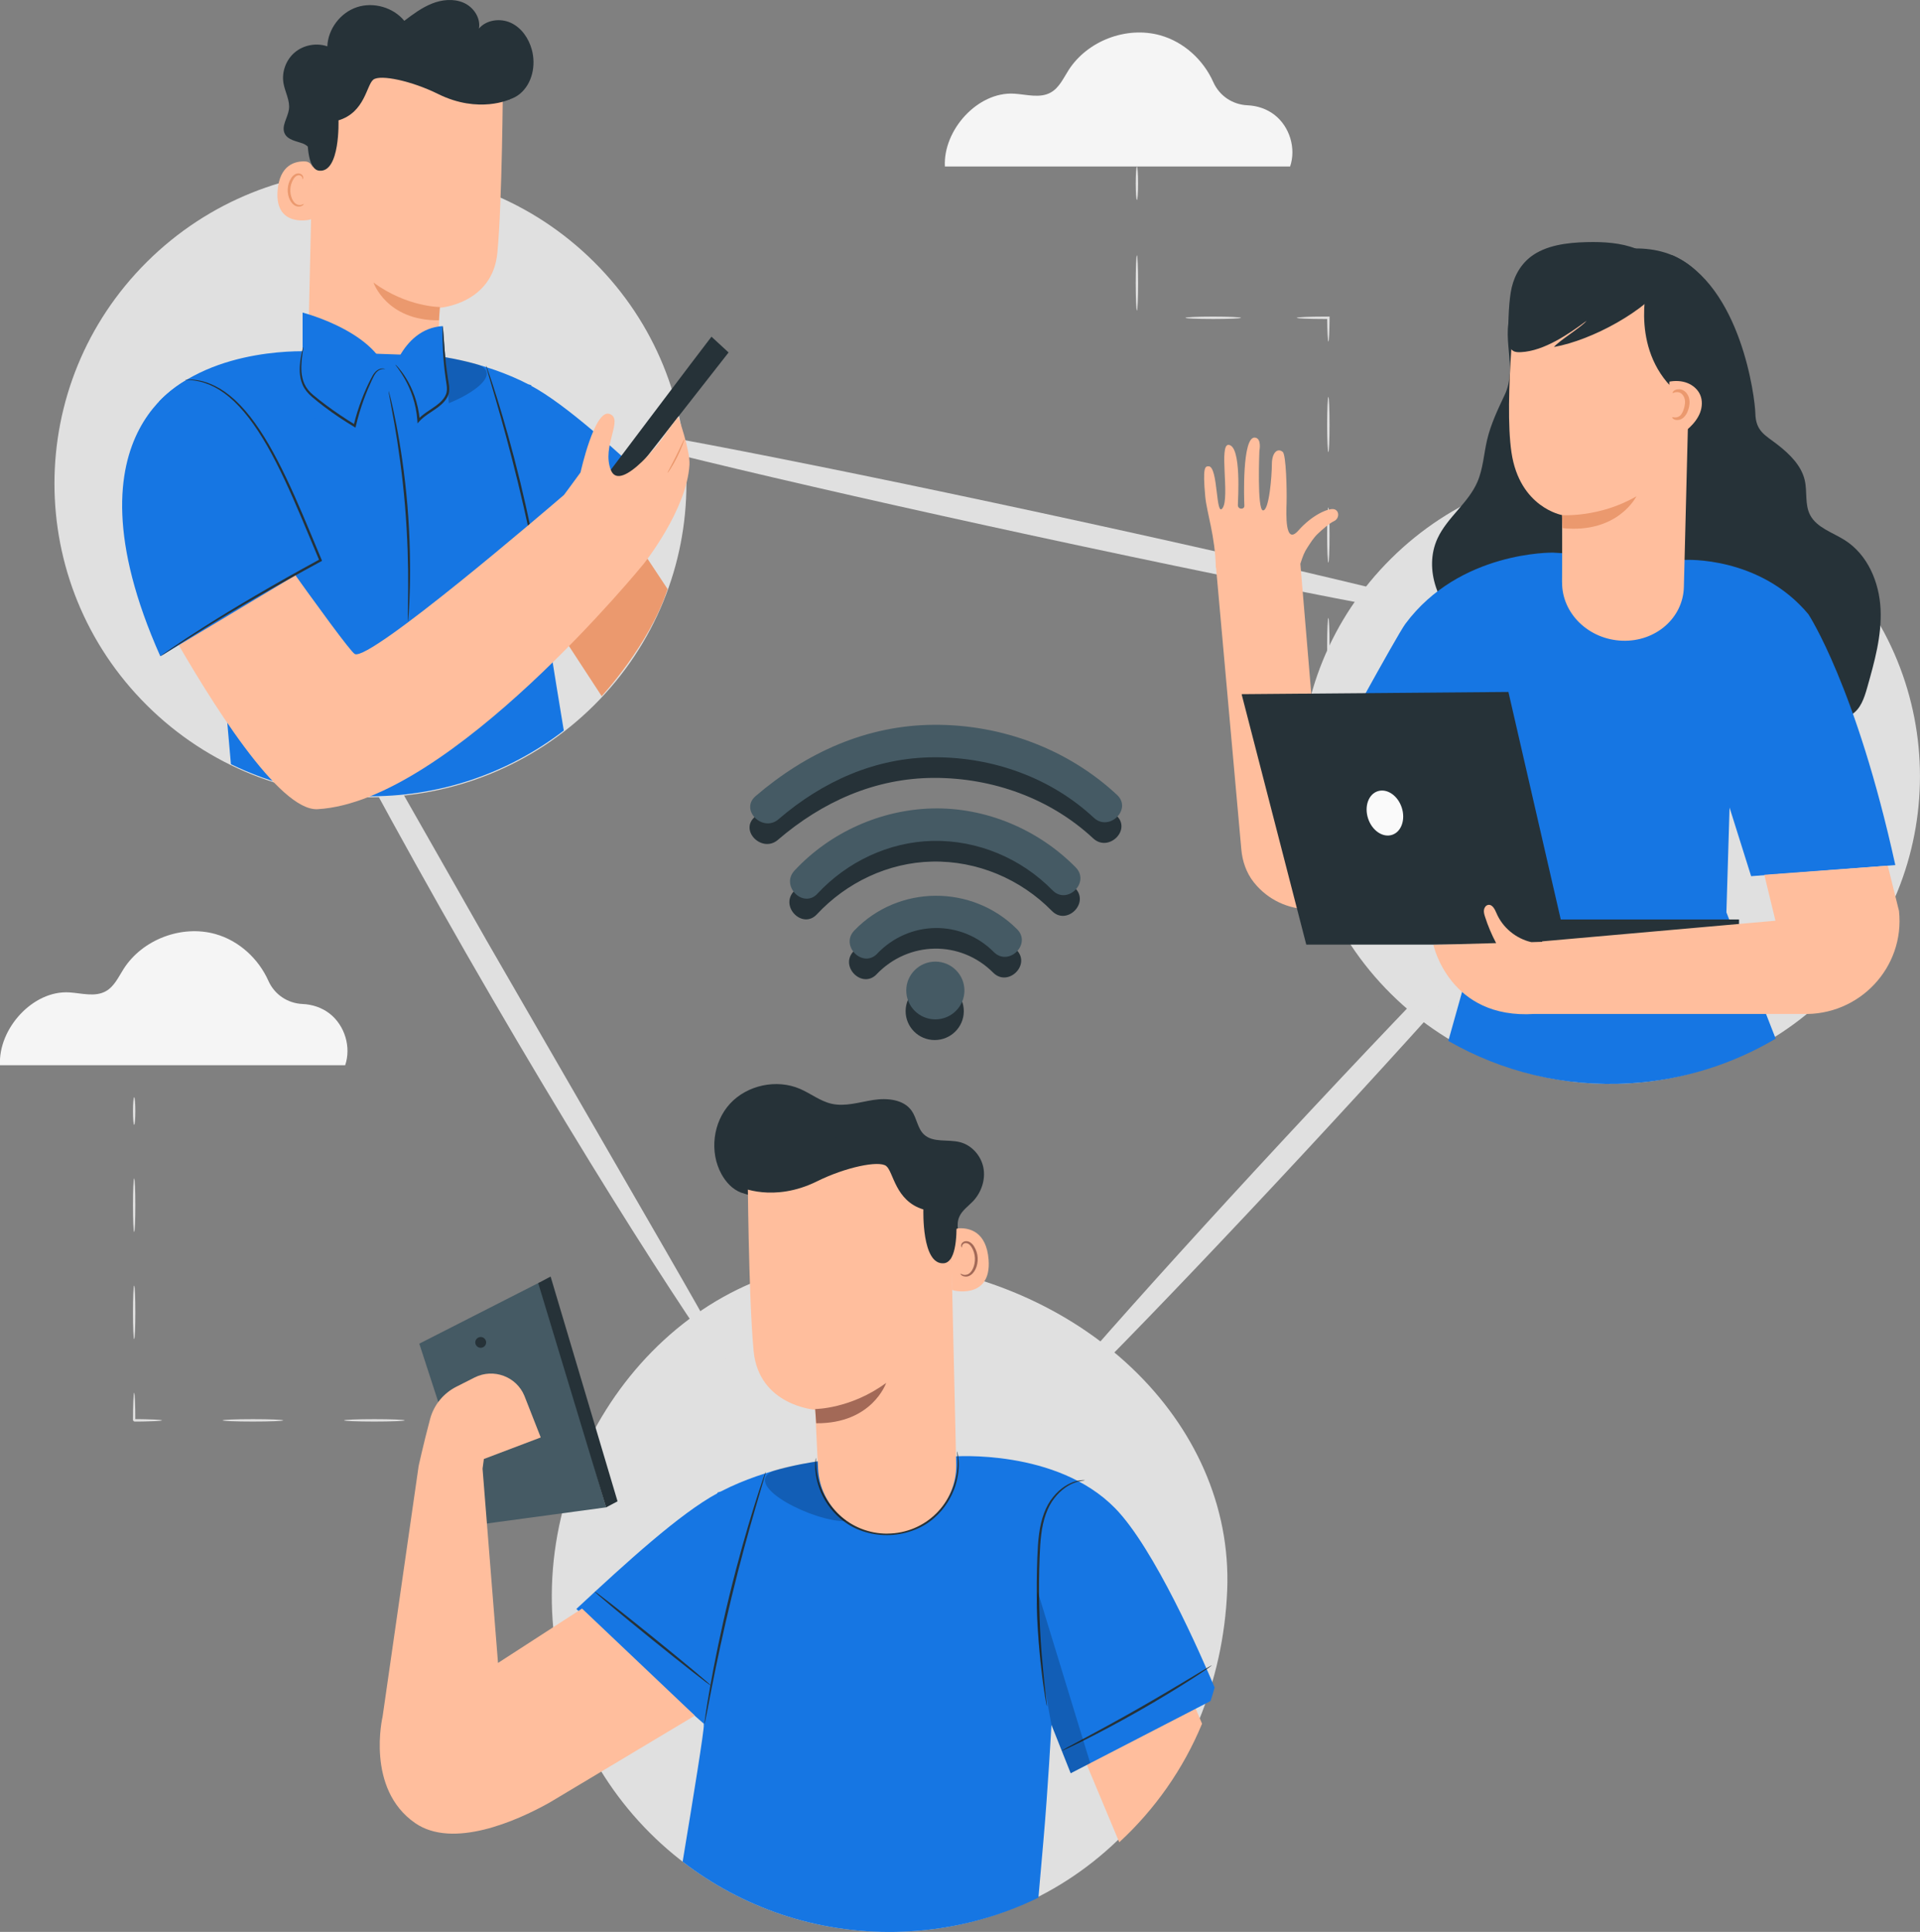<svg width="168" height="169" viewBox="0 0 168 169" fill="none" xmlns="http://www.w3.org/2000/svg">
<rect x="0" y="0" width="168" height="169" fill="#808080" stroke="none"/>
<g clip-path="url(#clip0_5368_4413)">
<path d="M116.231 73.397C116.287 73.397 116.336 74.48 116.336 75.814C116.336 77.147 116.287 78.231 116.231 78.231C116.174 78.231 116.125 77.147 116.125 75.814C116.125 74.48 116.174 73.397 116.231 73.397Z" fill="#E0E0E0"/>
<path d="M116.231 63.727C116.287 63.727 116.336 64.81 116.336 66.144C116.336 67.478 116.287 68.561 116.231 68.561C116.174 68.561 116.125 67.478 116.125 66.144C116.125 64.81 116.174 63.727 116.231 63.727Z" fill="#E0E0E0"/>
<path d="M116.231 54.058C116.287 54.058 116.336 55.141 116.336 56.475C116.336 57.809 116.287 58.892 116.231 58.892C116.174 58.892 116.125 57.809 116.125 56.475C116.125 55.141 116.174 54.058 116.231 54.058Z" fill="#E0E0E0"/>
<path d="M116.231 44.388C116.287 44.388 116.336 45.471 116.336 46.805C116.336 48.139 116.287 49.222 116.231 49.222C116.174 49.222 116.125 48.139 116.125 46.805C116.125 45.471 116.174 44.388 116.231 44.388Z" fill="#E0E0E0"/>
<path d="M116.231 34.718C116.287 34.718 116.336 35.802 116.336 37.135C116.336 38.469 116.287 39.553 116.231 39.553C116.174 39.553 116.125 38.469 116.125 37.135C116.125 35.802 116.174 34.718 116.231 34.718Z" fill="#E0E0E0"/>
<path d="M113.461 27.8C113.461 27.744 114.553 27.695 115.897 27.695C116.01 27.695 116.124 27.695 116.234 27.695H116.339V27.8C116.331 28.981 116.286 29.883 116.234 29.883C116.181 29.883 116.136 28.981 116.128 27.8L116.234 27.905C116.124 27.905 116.01 27.905 115.897 27.905C114.553 27.905 113.461 27.857 113.461 27.8Z" fill="#E0E0E0"/>
<path d="M103.719 27.8C103.719 27.744 104.811 27.695 106.154 27.695C107.498 27.695 108.59 27.744 108.59 27.8C108.59 27.857 107.498 27.905 106.154 27.905C104.811 27.905 103.719 27.857 103.719 27.8Z" fill="#E0E0E0"/>
<path d="M99.481 22.333C99.537 22.333 99.586 23.417 99.586 24.75C99.586 26.084 99.537 27.168 99.481 27.168C99.424 27.168 99.375 26.084 99.375 24.75C99.375 23.417 99.424 22.333 99.481 22.333Z" fill="#E0E0E0"/>
<path d="M99.481 14.573C99.537 14.573 99.586 15.23 99.586 16.036C99.586 16.842 99.537 17.498 99.481 17.498C99.424 17.498 99.375 16.842 99.375 16.036C99.375 15.23 99.424 14.573 99.481 14.573Z" fill="#E0E0E0"/>
<path d="M40.727 124.251C40.727 124.195 41.27 124.146 41.944 124.146C42.618 124.146 43.162 124.195 43.162 124.251C43.162 124.308 42.618 124.356 41.944 124.356C41.27 124.356 40.727 124.308 40.727 124.251Z" fill="#E0E0E0"/>
<path d="M30.102 124.251C30.102 124.195 31.291 124.146 32.756 124.146C34.222 124.146 35.411 124.195 35.411 124.251C35.411 124.308 34.222 124.356 32.756 124.356C31.291 124.356 30.102 124.308 30.102 124.251Z" fill="#E0E0E0"/>
<path d="M19.477 124.251C19.477 124.195 20.666 124.146 22.131 124.146C23.597 124.146 24.786 124.195 24.786 124.251C24.786 124.308 23.597 124.356 22.131 124.356C20.666 124.356 19.477 124.308 19.477 124.251Z" fill="#E0E0E0"/>
<path d="M11.736 121.833C11.793 121.833 11.842 122.917 11.842 124.25C11.866 124.275 11.643 124.053 11.736 124.146H11.862H11.984C12.065 124.146 12.146 124.146 12.227 124.146C12.382 124.146 12.536 124.15 12.686 124.154C12.954 124.162 13.21 124.17 13.461 124.178C13.904 124.198 14.176 124.222 14.176 124.25C14.176 124.279 13.904 124.307 13.461 124.323C13.21 124.331 12.954 124.339 12.686 124.347C12.536 124.347 12.386 124.351 12.227 124.355C12.146 124.355 12.069 124.355 11.984 124.355H11.862H11.801H11.74C11.834 124.448 11.61 124.226 11.635 124.25C11.635 122.917 11.683 121.833 11.74 121.833H11.736Z" fill="#E0E0E0"/>
<path d="M11.738 112.458C11.795 112.458 11.844 113.506 11.844 114.803C11.844 116.1 11.795 117.148 11.738 117.148C11.681 117.148 11.633 116.1 11.633 114.803C11.633 113.506 11.681 112.458 11.738 112.458Z" fill="#E0E0E0"/>
<path d="M11.738 103.087C11.795 103.087 11.844 104.134 11.844 105.432C11.844 106.729 11.795 107.777 11.738 107.777C11.681 107.777 11.633 106.729 11.633 105.432C11.633 104.134 11.681 103.087 11.738 103.087Z" fill="#E0E0E0"/>
<path d="M11.738 95.983C11.795 95.983 11.844 96.523 11.844 97.192C11.844 97.861 11.795 98.401 11.738 98.401C11.681 98.401 11.633 97.861 11.633 97.192C11.633 96.523 11.681 95.983 11.738 95.983Z" fill="#E0E0E0"/>
<path d="M30.201 93.191C30.745 91.604 30.173 89.702 28.841 88.667C28.171 88.147 27.331 87.865 26.483 87.829C25.167 87.772 24.023 87.003 23.487 85.806C22.622 83.864 20.905 82.281 18.834 81.705C15.879 80.883 12.457 82.188 10.817 84.759C10.363 85.472 9.997 86.302 9.254 86.713C8.312 87.237 7.147 86.882 6.068 86.814C2.865 86.612 -0.168 90.004 -0.001 93.183H30.193L30.201 93.191Z" fill="#F5F5F5"/>
<path d="M112.881 14.573C113.425 12.986 112.852 11.084 111.521 10.049C110.851 9.529 110.011 9.247 109.162 9.211C107.847 9.154 106.702 8.385 106.166 7.188C105.302 5.246 103.585 3.663 101.514 3.087C98.559 2.265 95.137 3.57 93.497 6.141C93.042 6.854 92.677 7.684 91.934 8.095C90.992 8.618 89.827 8.264 88.747 8.195C85.544 7.994 82.512 11.386 82.678 14.565H112.873L112.881 14.573Z" fill="#F5F5F5"/>
<path d="M160.055 86.94C170.645 76.43 170.645 59.389 160.055 48.878C149.465 38.368 132.296 38.368 121.706 48.878C111.116 59.389 111.116 76.43 121.706 86.94C132.296 97.45 149.465 97.45 160.055 86.94Z" fill="#E0E0E0"/>
<path d="M107.38 139.102C106.735 155.286 94.727 168.682 78.408 168.997C62.089 169.311 48.603 156.438 48.287 140.242C47.97 124.045 60.985 109.106 77.259 110.347C94.617 111.672 107.969 124.335 107.38 139.102Z" fill="#E0E0E0"/>
<path d="M51.965 61.709C62.762 50.992 62.762 33.617 51.965 22.901C41.167 12.184 23.661 12.184 12.863 22.901C2.066 33.617 2.066 50.992 12.863 61.709C23.661 72.425 41.167 72.425 51.965 61.709Z" fill="#E0E0E0"/>
<path d="M137.384 74.255C137.815 74.65 127.337 86.616 113.986 100.983C100.63 115.355 89.459 126.684 89.028 126.293C88.598 125.903 99.076 113.936 112.431 99.561C125.783 85.194 136.954 73.864 137.384 74.255Z" fill="#E0E0E0"/>
<path d="M131.83 54.738C131.705 55.306 113.242 51.797 90.595 46.906C67.939 42.014 49.684 37.59 49.805 37.023C49.931 36.458 68.389 39.964 91.045 44.855C113.693 49.746 131.956 54.17 131.83 54.734V54.738Z" fill="#E0E0E0"/>
<path d="M64.521 121.031C64.278 121.18 61.408 117.103 57.06 110.326C52.708 103.549 46.907 94.061 40.794 83.412C34.684 72.756 29.427 62.957 25.778 55.786C22.129 48.614 20.062 44.085 20.318 43.952C20.582 43.815 23.115 48.102 27.097 55.084C31.076 62.075 36.568 71.72 42.633 82.373C48.763 92.985 54.316 102.594 58.339 109.56C62.354 116.523 64.777 120.874 64.521 121.031Z" fill="#E0E0E0"/>
<path d="M151.063 30.81C151.205 33.11 151.364 33.807 152.224 35.641C152.732 36.728 153.45 37.736 153.734 38.9C154.002 40.008 153.86 41.176 154.063 42.296C154.4 44.126 155.622 45.648 156.539 47.268C157.457 48.888 158.078 50.943 157.165 52.566L147.771 51.466L147.109 39.895L151.063 30.806V30.81Z" fill="#263238"/>
<path d="M132.394 26.885C131.176 29.443 132.869 32.006 131.651 34.564C131.051 35.833 130.442 37.114 130.121 38.48C129.833 39.709 129.772 41.006 129.268 42.167C128.465 44.016 126.634 45.265 125.785 47.094C124.531 49.806 125.863 53.202 128.262 54.999C130.661 56.796 133.843 57.247 136.843 57.038C138.662 56.913 140.505 56.55 142.068 55.623C143.631 54.697 144.885 53.13 145.084 51.329" fill="#263238"/>
<path d="M146.319 22.328C152.363 24.987 153.565 34.838 153.593 36.164C153.63 37.747 154.478 38.073 155.538 38.899C156.597 39.725 157.624 40.728 157.916 42.014C158.148 43.025 157.904 44.141 158.391 45.064C158.972 46.164 160.352 46.575 161.42 47.252C163.441 48.537 164.436 50.95 164.55 53.283C164.663 55.616 164.014 57.912 163.376 60.164C163.121 61.059 162.808 62.034 161.992 62.521C161.363 62.896 160.575 62.892 159.837 62.876C156.013 62.791 152.184 62.707 148.36 62.622C145.434 62.558 142.43 62.477 139.722 61.397C137.522 60.519 135.594 58.972 134.416 56.977C133.239 54.983 132.841 52.545 133.462 50.326C133.937 48.617 134.985 47.074 135.285 45.326C135.659 43.162 133.832 42.239 133.17 40.144C132.508 38.049 131.96 33.017 132.87 31.011" fill="#263238"/>
<path d="M153.224 76.647L151.336 70.644L151.06 79.809C151.06 79.809 153.508 86.075 155.371 90.861C151.629 93.077 147.313 94.475 142.665 94.765C136.881 95.128 131.396 93.738 126.728 91.058L129.635 80.692L128.25 68.968L124.414 74.411L116.234 66.562C116.234 66.562 122.222 55.579 122.965 54.58C127.698 48.19 135.878 48.343 135.878 48.343L147.451 48.98C147.451 48.98 153.959 48.617 158.233 53.73C158.233 53.73 162.411 60.059 165.841 75.676L153.22 76.647H153.224Z" fill="#1676E3"/>
<path d="M105.764 40.789C106.608 40.834 106.365 45.387 106.99 44.424C107.611 43.461 106.633 38.836 107.509 38.916C108.654 39.021 108.313 43.787 108.313 44.194C108.313 44.589 108.906 44.597 108.882 44.23C108.853 43.706 108.674 38.187 109.799 38.279C110.424 38.332 110.197 39.436 110.197 39.436C110.197 39.436 109.978 44.621 110.513 44.649C111.053 44.678 111.285 41.632 111.289 40.604C111.293 39.585 111.784 39.162 112.235 39.529C112.543 39.778 112.604 42.929 112.576 43.948C112.547 44.968 112.417 47.76 113.611 46.406C114.804 45.052 116.221 44.444 116.712 44.541C117.203 44.637 117.228 45.358 116.72 45.592C116.31 45.782 115.718 46.305 115.287 46.712C114.934 47.051 114.678 47.47 114.41 47.877C114.126 48.312 114.017 48.59 113.781 49.319L115.377 68.316L116.55 66.861L123.24 73.279L119.749 77.264C117.191 80.185 112.567 80.37 109.969 77.49C109.876 77.385 109.783 77.276 109.697 77.167C109.048 76.345 108.703 75.326 108.614 74.287L106.405 49.661H106.385C106.336 46.926 105.589 44.847 105.459 43.433C105.216 40.806 105.455 40.777 105.768 40.794L105.764 40.789Z" fill="#FFBE9D"/>
<path d="M136.679 50.938C136.703 48.073 136.679 45.059 136.679 45.059C136.679 45.059 132.969 44.403 132.254 39.58C131.572 34.979 132.729 25.088 132.729 25.088C138.104 22.985 144.157 23.798 147.924 28.093L147.339 51.353C147.27 54.052 144.879 56.147 141.964 56.05C139.021 55.954 136.659 53.669 136.683 50.938H136.679Z" fill="#FFBE9D"/>
<path d="M136.672 45.06C136.672 45.06 139.932 45.306 143.187 43.416C143.187 43.416 141.572 46.704 136.725 46.2L136.672 45.064V45.06Z" fill="#EB996E"/>
<path d="M145.813 24.657C144.039 27.171 139.338 29.754 135.973 30.354C136.367 29.842 138.433 28.577 138.827 28.061C137.301 29.194 135.121 30.704 133.095 30.805C132.855 30.817 132.596 30.817 132.401 30.697C132.133 30.535 132.076 30.217 132.048 29.939C131.918 28.762 131.999 26.744 132.19 25.576C132.376 24.407 132.92 23.247 133.939 22.461C135.234 21.466 137.09 21.22 138.839 21.18C140.305 21.144 141.815 21.232 143.158 21.756C144.498 22.28 145.647 23.319 145.842 24.568" fill="#263238"/>
<path d="M150.907 35.91C151.151 34.665 151.346 33.481 151.391 32.691C151.533 30.205 150.81 21.039 142.18 21.776L144.258 24.407C144.258 24.407 142.553 29.963 146.186 33.799C146.186 33.799 146.393 36.043 148.922 38.63C148.922 38.63 150.388 38.585 150.912 35.91" fill="#263238"/>
<path d="M146.075 33.384C146.595 33.291 147.143 33.311 147.634 33.501C148.125 33.69 148.556 34.061 148.767 34.544C148.974 35.028 148.945 35.592 148.763 36.083C148.576 36.575 148.247 37.002 147.866 37.368C147.594 37.63 147.281 37.868 146.916 37.977C146.55 38.086 146.124 38.045 145.836 37.8" fill="#FFBE9D"/>
<path d="M146.33 36.506C146.269 36.526 146.493 36.84 146.967 36.716C147.195 36.659 147.422 36.462 147.56 36.216C147.698 35.966 147.792 35.688 147.828 35.366C147.865 35.044 147.796 34.701 147.621 34.455C147.455 34.206 147.179 34.056 146.943 34.048C146.456 34.032 146.302 34.367 146.354 34.375C146.395 34.415 146.586 34.242 146.903 34.322C147.207 34.383 147.503 34.802 147.43 35.322C147.365 35.849 147.154 36.333 146.87 36.45C146.574 36.595 146.363 36.458 146.326 36.502L146.33 36.506Z" fill="#EB996E"/>
<path d="M152.166 82.634V80.434H136.566L131.986 60.531L108.641 60.725L114.299 82.634H152.166Z" fill="#263238"/>
<path d="M119.706 71.599C120.051 72.655 120.989 73.295 121.805 73.033C122.616 72.772 122.998 71.704 122.653 70.648C122.308 69.593 121.37 68.952 120.554 69.214C119.738 69.476 119.361 70.543 119.706 71.599Z" fill="#FAFAFA"/>
<path d="M130.91 82.501C130.521 81.76 130.188 80.982 129.936 80.185C129.875 79.995 129.818 79.794 129.847 79.596C129.875 79.399 130.009 79.201 130.204 79.161C130.569 79.089 130.793 79.528 130.935 79.866C131.466 81.135 132.644 82.11 133.995 82.417L134.941 82.388V82.348L155.352 80.543L154.378 76.526L165.18 75.728L166.162 79.685C166.694 84.624 162.688 88.883 157.686 88.698H134.271C126.822 89.189 125.422 82.654 125.422 82.654L130.91 82.501Z" fill="#FFBE9D"/>
<path d="M103.778 147.433L94.555 153.081L97.936 161.159C101.054 158.283 103.542 154.749 105.178 150.789L103.778 147.433Z" fill="#FFBE9D"/>
<path d="M106.279 147.618C105.086 144.786 100.998 135.434 97.572 131.937C92.445 126.704 83.421 127.409 83.421 127.409L71.701 127.824C71.701 127.824 67.244 128.311 63.067 130.475L62.779 130.563V130.624C59.502 132.393 54.855 136.635 50.43 140.749L55.727 145.628L61.589 150.793C61.589 150.793 61.565 150.829 61.581 150.898C61.642 151.212 60.627 157.461 59.73 162.86C64.881 166.824 71.38 169.137 78.403 169C82.877 168.915 87.099 167.844 90.862 166.002L91.3 161.01C91.698 156.486 92.002 150.882 92.002 150.882L93.687 155.12L105.918 148.807C106.048 148.416 106.17 148.017 106.284 147.618H106.279Z" fill="#1676E3"/>
<path d="M83.751 126.97C83.751 126.97 83.776 127.038 83.804 127.179C83.837 127.316 83.861 127.522 83.881 127.788C83.918 128.319 83.873 129.105 83.577 130.024C83.276 130.93 82.696 131.97 81.722 132.808C80.76 133.658 79.379 134.214 77.902 134.286C76.42 134.351 74.995 133.924 73.956 133.17C72.909 132.425 72.231 131.446 71.845 130.572C71.463 129.689 71.346 128.908 71.329 128.376C71.326 128.11 71.329 127.9 71.35 127.763C71.362 127.622 71.374 127.55 71.382 127.55C71.407 127.55 71.374 127.844 71.415 128.372C71.455 128.896 71.593 129.657 71.983 130.511C72.381 131.357 73.051 132.3 74.07 133.013C75.081 133.734 76.457 134.137 77.894 134.077C79.327 134.004 80.662 133.473 81.596 132.663C82.546 131.857 83.122 130.858 83.435 129.979C83.743 129.089 83.808 128.319 83.796 127.796C83.788 127.268 83.727 126.978 83.747 126.974L83.751 126.97Z" fill="#263238"/>
<path d="M94.906 129.492C94.906 129.516 94.594 129.504 94.078 129.686C93.563 129.859 92.856 130.282 92.264 131.051C91.655 131.813 91.265 132.941 91.111 134.218C91.03 134.859 90.993 135.536 90.969 136.241C90.94 136.946 90.928 137.679 90.92 138.424C90.896 141.422 91.074 144.129 91.269 146.084C91.362 147.063 91.46 147.848 91.521 148.396C91.549 148.65 91.573 148.86 91.594 149.025C91.61 149.17 91.614 149.246 91.606 149.246C91.598 149.246 91.582 149.174 91.553 149.033C91.525 148.868 91.488 148.662 91.44 148.408C91.354 147.864 91.233 147.079 91.123 146.1C90.891 144.146 90.689 141.426 90.713 138.42C90.721 137.671 90.737 136.938 90.766 136.229C90.794 135.52 90.831 134.835 90.92 134.186C91.086 132.889 91.504 131.728 92.15 130.955C92.779 130.169 93.522 129.754 94.058 129.601C94.598 129.44 94.915 129.484 94.915 129.484L94.906 129.492Z" fill="#263238"/>
<path d="M67.01 128.734C67.01 128.734 66.998 128.815 66.962 128.96C66.913 129.129 66.852 129.339 66.779 129.597C66.609 130.177 66.377 130.966 66.093 131.933C65.516 133.908 64.757 136.643 64.019 139.689C63.28 142.735 62.695 145.515 62.297 147.53C62.107 148.517 61.948 149.327 61.835 149.919C61.782 150.181 61.737 150.398 61.705 150.567C61.672 150.717 61.652 150.793 61.644 150.793C61.636 150.793 61.644 150.713 61.66 150.563C61.684 150.39 61.713 150.173 61.749 149.907C61.831 149.339 61.965 148.517 62.147 147.505C62.504 145.479 63.065 142.691 63.807 139.641C64.55 136.591 65.334 133.855 65.947 131.893C66.251 130.91 66.511 130.12 66.698 129.576C66.787 129.323 66.86 129.117 66.917 128.952C66.97 128.811 67.002 128.734 67.006 128.738L67.01 128.734Z" fill="#263238"/>
<path d="M106.05 145.672C106.05 145.672 105.888 145.809 105.571 146.026C105.255 146.244 104.796 146.55 104.22 146.917C103.067 147.654 101.455 148.645 99.641 149.677C97.826 150.708 96.149 151.59 94.927 152.203C94.314 152.509 93.815 152.751 93.47 152.912C93.121 153.073 92.926 153.154 92.922 153.142C92.914 153.13 93.097 153.021 93.434 152.839C93.807 152.638 94.286 152.384 94.859 152.074C96.064 151.429 97.725 150.527 99.535 149.499C101.345 148.468 102.969 147.501 104.138 146.796C104.699 146.458 105.165 146.18 105.527 145.962C105.856 145.769 106.042 145.664 106.05 145.676V145.672Z" fill="#263238"/>
<path d="M62.193 147.442C62.156 147.486 59.85 145.685 57.045 143.417C54.24 141.148 51.995 139.271 52.032 139.226C52.068 139.182 54.374 140.983 57.179 143.255C59.984 145.524 62.229 147.401 62.193 147.446V147.442Z" fill="#263238"/>
<path opacity="0.2" d="M90.809 139.254L95.396 154.238L93.687 155.12L92.002 150.882C92.002 150.882 90.273 141.982 90.805 139.254H90.809Z" fill="black"/>
<g opacity="0.2">
<path d="M67.508 128.746C65.035 130.04 71.234 133.154 74.035 133.069L72.001 127.743C72.001 127.743 68.34 128.307 67.508 128.742V128.746Z" fill="black"/>
</g>
<path d="M81.886 109.681C81.772 110.084 81.918 110.551 82.247 110.813C82.576 111.075 83.067 111.123 83.436 110.926C84.147 110.551 84.216 109.568 84.062 108.791C83.907 108.009 83.619 107.179 83.936 106.446C84.179 105.886 84.719 105.523 85.141 105.08C85.872 104.306 86.25 103.186 86.047 102.147C85.844 101.103 85.036 100.181 84.001 99.915C82.945 99.645 81.654 99.987 80.855 99.25C80.278 98.714 80.225 97.816 79.771 97.171C79.069 96.168 77.627 96.035 76.41 96.224C75.196 96.414 73.966 96.825 72.764 96.555C71.766 96.329 70.933 95.652 69.992 95.249C67.95 94.371 65.376 94.919 63.874 96.551C62.376 98.182 62.063 100.777 63.131 102.715C63.517 103.412 64.085 104.036 64.832 104.323" fill="#263238"/>
<path d="M77.629 134.161C74.401 134.165 71.742 131.679 71.58 128.508C71.446 125.869 71.337 123.327 71.337 123.327C71.337 123.327 66.396 122.973 65.942 118.178C65.487 113.388 65.422 102.304 65.422 102.304C70.87 99.463 77.454 99.749 82.626 103.045L83.097 103.343L83.669 128.142C83.706 131.45 80.994 134.153 77.629 134.157V134.161Z" fill="#FFBE9D"/>
<path d="M71.328 123.259C71.328 123.259 74.43 123.259 77.539 120.975C77.539 120.975 76.321 124.548 71.417 124.504L71.328 123.259Z" fill="#A36957"/>
<path d="M83.219 108.19C83.215 107.803 83.515 107.469 83.909 107.449C84.818 107.405 86.316 107.735 86.503 110.205C86.771 113.734 83.3 112.92 83.288 112.82C83.276 112.739 83.235 109.564 83.219 108.19Z" fill="#FFBE9D"/>
<path d="M84.05 111.418C84.05 111.418 84.115 111.458 84.225 111.494C84.33 111.535 84.509 111.551 84.691 111.47C85.061 111.305 85.333 110.689 85.304 110.052C85.288 109.73 85.199 109.428 85.061 109.186C84.931 108.936 84.748 108.767 84.553 108.751C84.359 108.722 84.233 108.843 84.196 108.948C84.156 109.049 84.184 109.117 84.164 109.125C84.156 109.133 84.082 109.073 84.099 108.924C84.107 108.851 84.143 108.767 84.225 108.694C84.306 108.618 84.427 108.573 84.561 108.577C84.838 108.577 85.109 108.807 85.256 109.077C85.418 109.347 85.532 109.681 85.548 110.044C85.58 110.757 85.26 111.45 84.752 111.635C84.505 111.72 84.29 111.66 84.172 111.583C84.054 111.502 84.03 111.426 84.042 111.418H84.05Z" fill="#A36957"/>
<path d="M64.738 103.823C64.738 103.823 67.669 105.229 71.481 103.344C73.981 102.103 76.9 101.499 77.541 101.998C78.183 102.498 78.321 105.056 80.797 105.801C80.797 105.801 80.627 110.685 82.587 110.507C84.548 110.334 83.322 102.772 83.322 102.772L78.524 100.447L73.287 99.464L68.355 100.153L64.539 101.188L64.734 103.819L64.738 103.823Z" fill="#263238"/>
<path d="M47.218 112.18C47.392 112.458 53.035 131.861 53.035 131.861L41.839 133.376L36.688 117.542L47.218 112.18Z" fill="#455A64"/>
<path d="M53.033 131.865L54.035 131.333L48.178 111.672L47.094 112.244L53.033 131.865Z" fill="#263238"/>
<path d="M42.527 117.333C42.584 117.586 42.417 117.836 42.161 117.893C41.906 117.949 41.654 117.784 41.597 117.53C41.54 117.276 41.707 117.026 41.962 116.97C42.218 116.914 42.47 117.079 42.527 117.333Z" fill="#263238"/>
<path d="M50.919 140.721L43.576 145.471L42.224 128.481L42.338 127.631L47.315 125.745L45.886 122.107C45.187 120.411 43.178 119.669 41.53 120.499C40.998 120.769 40.442 121.051 39.938 121.305C38.802 121.877 37.966 122.901 37.637 124.121C37.072 126.225 36.569 128.501 36.622 128.304L33.476 150.173C33.476 150.173 31.978 156.478 36.326 159.48C39.61 161.748 45.143 159.339 48.078 157.691L60.8 150.08L50.927 140.713L50.919 140.721Z" fill="#FFBE9D"/>
<path d="M58.415 51.531L53.43 44.005L45.031 49.243L52.647 60.898C52.647 60.898 56.836 56.386 58.415 51.531Z" fill="#EB996E"/>
<path d="M27.2 13.904C27.61 13.457 27.054 12.752 26.482 12.547C25.909 12.341 25.191 12.244 24.919 11.7C24.586 11.044 25.175 10.306 25.28 9.577C25.394 8.8 24.939 8.058 24.805 7.281C24.635 6.294 25.024 5.23 25.796 4.581C26.567 3.933 27.687 3.727 28.641 4.053C28.702 2.535 29.782 1.108 31.231 0.629C32.681 0.149 34.41 0.645 35.376 1.821C36.131 1.249 36.902 0.673 37.783 0.319C38.664 -0.036 39.687 -0.141 40.56 0.238C41.433 0.617 42.074 1.568 41.908 2.498C42.565 1.721 43.791 1.572 44.713 2.003C45.638 2.438 46.263 3.356 46.531 4.336C46.909 5.701 46.58 7.317 45.48 8.219C44.38 9.122 42.5 9.041 41.688 7.877" fill="#263238"/>
<path d="M32.589 37.059C35.609 37.063 38.097 34.738 38.247 31.773C38.373 29.303 38.475 26.926 38.475 26.926C38.475 26.926 43.094 26.596 43.521 22.111C43.947 17.627 44.004 7.26 44.004 7.26C38.905 4.605 32.747 4.871 27.908 7.953L27.47 8.235L26.938 31.438C26.905 34.533 29.442 37.063 32.589 37.067V37.059Z" fill="#FFBE9D"/>
<path d="M38.489 26.857C38.489 26.857 35.586 26.857 32.68 24.718C32.68 24.718 33.82 28.062 38.404 28.021L38.489 26.857Z" fill="#EB996E"/>
<path d="M27.36 14.814C27.364 14.452 27.084 14.137 26.715 14.121C25.862 14.081 24.462 14.387 24.287 16.7C24.036 20 27.283 19.238 27.295 19.146C27.308 19.073 27.344 16.1 27.36 14.814Z" fill="#FFBE9D"/>
<path d="M26.578 17.832C26.578 17.832 26.517 17.869 26.416 17.905C26.314 17.941 26.148 17.957 25.977 17.881C25.633 17.728 25.377 17.151 25.405 16.555C25.421 16.253 25.507 15.971 25.633 15.745C25.754 15.512 25.925 15.354 26.107 15.338C26.29 15.31 26.408 15.427 26.44 15.52C26.477 15.616 26.453 15.681 26.469 15.685C26.477 15.693 26.546 15.637 26.53 15.495C26.521 15.427 26.489 15.347 26.412 15.278C26.335 15.21 26.221 15.165 26.095 15.169C25.835 15.169 25.584 15.383 25.446 15.637C25.291 15.886 25.19 16.205 25.174 16.543C25.145 17.208 25.442 17.857 25.917 18.034C26.148 18.11 26.351 18.058 26.456 17.985C26.566 17.913 26.59 17.84 26.578 17.832Z" fill="#EB996E"/>
<path d="M44.646 8.675C44.646 8.675 41.906 9.992 38.337 8.224C35.995 7.063 33.267 6.499 32.666 6.967C32.066 7.434 31.94 9.827 29.618 10.528C29.618 10.528 29.776 15.097 27.941 14.932C26.106 14.767 27.251 7.696 27.251 7.696L31.741 5.52L36.641 4.602L41.256 5.246L44.829 6.217L44.646 8.675Z" fill="#263238"/>
<path d="M13.93 35.105C18.728 30.21 27.168 30.742 27.168 30.742L38.136 31.128C38.136 31.128 42.305 31.584 46.214 33.61L46.482 33.695V33.751C49.547 35.407 53.895 39.376 58.035 43.223L53.079 47.788L47.595 52.619C47.595 52.619 47.615 52.655 47.603 52.716C47.546 53.01 48.496 58.856 49.332 63.908C44.514 67.619 38.432 69.778 31.86 69.653C27.675 69.573 23.725 68.57 20.206 66.849L19.796 62.18C19.422 57.945 19.138 52.704 19.138 52.704" fill="#1676E3"/>
<path d="M42.526 31.983C42.526 31.983 42.562 32.047 42.611 32.18C42.668 32.337 42.737 32.531 42.818 32.764C42.996 33.272 43.236 34.013 43.524 34.932C44.096 36.769 44.831 39.328 45.525 42.18C46.22 45.037 46.743 47.644 47.076 49.537C47.243 50.484 47.368 51.253 47.446 51.785C47.478 52.031 47.506 52.236 47.531 52.398C47.547 52.539 47.551 52.611 47.547 52.615C47.543 52.619 47.519 52.543 47.49 52.406C47.458 52.245 47.417 52.043 47.368 51.797C47.259 51.241 47.113 50.484 46.934 49.561C46.561 47.676 46.017 45.077 45.322 42.224C44.628 39.376 43.918 36.813 43.382 34.968C43.118 34.066 42.903 33.328 42.741 32.781C42.672 32.539 42.615 32.345 42.57 32.184C42.534 32.047 42.517 31.975 42.526 31.971V31.983Z" fill="#263238"/>
<path d="M47.028 49.484C46.991 49.44 49.09 47.683 51.712 45.56C54.339 43.437 56.494 41.752 56.531 41.797C56.567 41.841 54.468 43.598 51.842 45.721C49.215 47.844 47.06 49.528 47.023 49.484H47.028Z" fill="#263238"/>
<path opacity="0.2" d="M20.264 41.825L15.969 55.842L17.568 56.668L19.143 52.703C19.143 52.703 20.763 44.376 20.264 41.825Z" fill="black"/>
<g opacity="0.2">
<path d="M42.059 31.994C44.372 33.207 38.572 36.12 35.953 36.039L37.857 31.06C37.857 31.06 41.283 31.587 42.059 31.994Z" fill="black"/>
</g>
<path d="M26.477 31.055V27.345C26.477 27.345 33.779 29.21 34.047 33.549C34.047 33.549 34.977 28.755 38.74 28.525L39.272 35.27L34.892 39.053H30.451L26.935 36.043L26.477 31.362" fill="#1676E3"/>
<path d="M35.69 54.355C35.69 54.355 35.678 54.282 35.678 54.15C35.678 53.988 35.682 53.795 35.686 53.557C35.698 53.046 35.71 52.3 35.714 51.386C35.726 49.553 35.669 47.018 35.438 44.23C35.203 41.442 34.837 38.932 34.521 37.127C34.362 36.225 34.228 35.495 34.131 34.992C34.09 34.758 34.054 34.569 34.025 34.411C34.005 34.279 33.997 34.206 34.001 34.206C34.009 34.206 34.029 34.27 34.066 34.404C34.107 34.557 34.151 34.746 34.212 34.976C34.334 35.475 34.492 36.2 34.671 37.103C35.024 38.908 35.414 41.418 35.649 44.214C35.88 47.01 35.913 49.553 35.864 51.386C35.84 52.304 35.807 53.046 35.767 53.557C35.747 53.795 35.734 53.988 35.718 54.145C35.706 54.279 35.694 54.351 35.686 54.351L35.69 54.355Z" fill="#263238"/>
<path d="M33.713 32.3C33.713 32.3 33.546 32.232 33.278 32.333C33.144 32.381 32.998 32.482 32.877 32.643C32.751 32.804 32.649 33.018 32.535 33.259C32.085 34.222 31.525 35.612 31.139 37.272L31.107 37.409L30.985 37.337C30.55 37.075 30.1 36.793 29.649 36.491C28.776 35.902 27.977 35.302 27.283 34.706C26.933 34.408 26.645 34.049 26.479 33.666C26.316 33.283 26.252 32.901 26.231 32.554C26.203 31.857 26.312 31.309 26.385 30.935C26.467 30.56 26.523 30.354 26.536 30.358C26.552 30.358 26.519 30.572 26.467 30.947C26.418 31.321 26.333 31.873 26.381 32.542C26.41 32.877 26.479 33.239 26.641 33.594C26.803 33.948 27.067 34.275 27.413 34.561C28.103 35.137 28.906 35.733 29.771 36.317C30.218 36.62 30.66 36.901 31.094 37.163L30.94 37.228C31.342 35.556 31.931 34.158 32.418 33.207C32.539 32.969 32.653 32.748 32.799 32.583C32.941 32.413 33.112 32.312 33.258 32.268C33.567 32.18 33.729 32.3 33.717 32.304L33.713 32.3Z" fill="#263238"/>
<path d="M38.74 28.526C38.74 28.526 38.776 28.731 38.8 29.106C38.829 29.517 38.865 30.049 38.91 30.685C38.963 31.35 39.044 32.144 39.178 33.014C39.231 33.445 39.381 33.912 39.263 34.432C39.113 34.944 38.723 35.327 38.309 35.637C37.725 36.068 37.112 36.39 36.698 36.854L36.535 37.035L36.519 36.793C36.418 35.254 35.898 33.993 35.431 33.171C34.964 32.345 34.575 31.922 34.603 31.902C34.611 31.894 34.713 31.995 34.887 32.192C35.058 32.394 35.293 32.696 35.545 33.107C36.048 33.92 36.604 35.202 36.726 36.777L36.547 36.717C36.99 36.217 37.623 35.883 38.184 35.468C38.581 35.173 38.938 34.807 39.064 34.376C39.17 33.941 39.04 33.477 38.987 33.038C38.861 32.16 38.796 31.362 38.76 30.689C38.727 30.02 38.719 29.477 38.715 29.102C38.715 28.727 38.723 28.522 38.736 28.518L38.74 28.526Z" fill="#263238"/>
<path d="M62.253 29.456C61.957 29.803 51.203 44.073 51.203 44.073L52.717 44.923L63.751 30.834L62.253 29.452V29.456Z" fill="#263238"/>
<path d="M19.055 40.738C19.055 40.738 30.369 56.902 31.051 57.216C32.395 57.841 47.869 44.565 49.347 43.296C49.55 43.026 49.972 42.458 50.796 41.326C50.796 41.326 52.018 35.778 53.321 36.205C54.624 36.632 52.607 39.021 53.455 41.129C54.303 43.236 58.188 38.212 58.347 37.76L59.349 36.459C59.349 36.459 60.401 39.416 60.328 40.653C60.1 44.61 56.329 49.315 56.329 49.315C56.329 49.315 39.389 70.141 27.787 70.786C24.446 70.971 18.507 61.559 14.537 54.505C12.138 50.242 13.336 44.876 17.31 41.999L19.059 40.734L19.055 40.738Z" fill="#FFBE9D"/>
<path d="M58.416 41.362C58.384 41.342 58.753 40.709 59.151 39.903C59.553 39.097 59.837 38.425 59.873 38.437C59.906 38.449 59.67 39.146 59.264 39.96C58.863 40.773 58.44 41.382 58.416 41.362Z" fill="#EB996E"/>
<path d="M17.14 32.852C17.14 32.852 4.998 37.135 14.026 57.405L28.043 49.009L26.05 44.271L17.14 32.857V32.852Z" fill="#1676E3"/>
<path d="M16.207 33.203C16.207 33.203 16.24 33.195 16.305 33.195C16.382 33.195 16.475 33.195 16.589 33.195C16.837 33.195 17.206 33.232 17.669 33.336C18.127 33.453 18.679 33.659 19.256 34.005C19.836 34.352 20.437 34.835 21.022 35.447C22.199 36.668 23.295 38.368 24.314 40.339C25.341 42.309 26.299 44.553 27.281 46.91C27.578 47.615 27.866 48.312 28.142 48.973L28.178 49.062L28.097 49.106C24.042 51.302 20.51 53.356 18.018 54.9C16.771 55.669 15.777 56.302 15.095 56.741C14.766 56.954 14.502 57.12 14.312 57.244C14.133 57.357 14.035 57.414 14.031 57.41C14.027 57.406 14.117 57.337 14.287 57.212C14.462 57.087 14.713 56.906 15.05 56.676C15.72 56.217 16.703 55.564 17.941 54.779C20.417 53.203 23.941 51.124 27.996 48.92L27.951 49.053C27.675 48.393 27.387 47.7 27.091 46.991C26.108 44.634 25.158 42.394 24.148 40.427C23.145 38.461 22.065 36.769 20.92 35.552C20.352 34.944 19.767 34.46 19.203 34.11C18.643 33.759 18.103 33.55 17.657 33.421C16.747 33.187 16.215 33.244 16.219 33.211L16.207 33.203Z" fill="#263238"/>
<path d="M84.333 88.468C84.325 89.862 83.184 90.986 81.775 90.982C80.371 90.974 79.238 89.842 79.242 88.444C79.25 87.05 80.391 85.926 81.8 85.93C83.204 85.938 84.337 87.07 84.333 88.468Z" fill="#263238"/>
<path d="M76.708 85.221C79.501 82.308 84.043 82.22 86.905 85.088C88.204 86.386 90.238 84.387 88.939 83.09C85.009 79.158 78.555 79.182 74.694 83.207C73.424 84.528 75.433 86.551 76.708 85.225V85.221Z" fill="#263238"/>
<path d="M68.066 73.469C71.935 70.149 76.55 68.062 81.722 68.049C86.845 68.037 91.899 69.842 95.654 73.34C96.994 74.589 99.032 72.594 97.688 71.341C93.389 67.332 87.621 65.193 81.738 65.209C75.787 65.225 70.502 67.639 66.057 71.45C64.66 72.647 66.682 74.657 68.07 73.469H68.066Z" fill="#263238"/>
<path d="M71.478 79.983C74.073 77.199 77.706 75.459 81.546 75.37C85.492 75.281 89.299 76.893 92.044 79.689C93.331 81.002 95.36 79 94.077 77.691C90.83 74.383 86.231 72.425 81.562 72.529C76.995 72.634 72.566 74.636 69.465 77.965C68.215 79.302 70.224 81.329 71.478 79.983Z" fill="#263238"/>
<path d="M84.387 86.659C84.379 88.053 83.239 89.177 81.83 89.174C80.425 89.165 79.293 88.033 79.297 86.635C79.305 85.241 80.446 84.117 81.854 84.121C83.259 84.129 84.391 85.261 84.387 86.659Z" fill="#455A64"/>
<path d="M76.763 83.416C79.555 80.504 84.098 80.415 86.96 83.284C88.259 84.581 90.293 82.582 88.994 81.285C85.064 77.353 78.609 77.377 74.749 81.402C73.478 82.724 75.488 84.746 76.763 83.421V83.416Z" fill="#455A64"/>
<path d="M68.121 71.664C71.99 68.344 76.605 66.257 81.777 66.245C86.9 66.233 91.954 68.038 95.709 71.535C97.049 72.784 99.086 70.79 97.743 69.537C93.444 65.528 87.675 63.388 81.793 63.404C75.842 63.42 70.557 65.834 66.112 69.645C64.715 70.842 66.737 72.852 68.125 71.664H68.121Z" fill="#455A64"/>
<path d="M71.529 78.174C74.123 75.39 77.756 73.65 81.597 73.561C85.542 73.473 89.35 75.084 92.094 77.88C93.381 79.194 95.411 77.191 94.128 75.882C90.88 72.574 86.281 70.616 81.613 70.721C77.046 70.826 72.617 72.828 69.52 76.156C68.269 77.493 70.279 79.52 71.533 78.174H71.529Z" fill="#455A64"/>
</g>
<defs>
<clipPath id="clip0_5368_4413">
<rect width="168" height="169" fill="white"/>
</clipPath>
</defs>
</svg>
